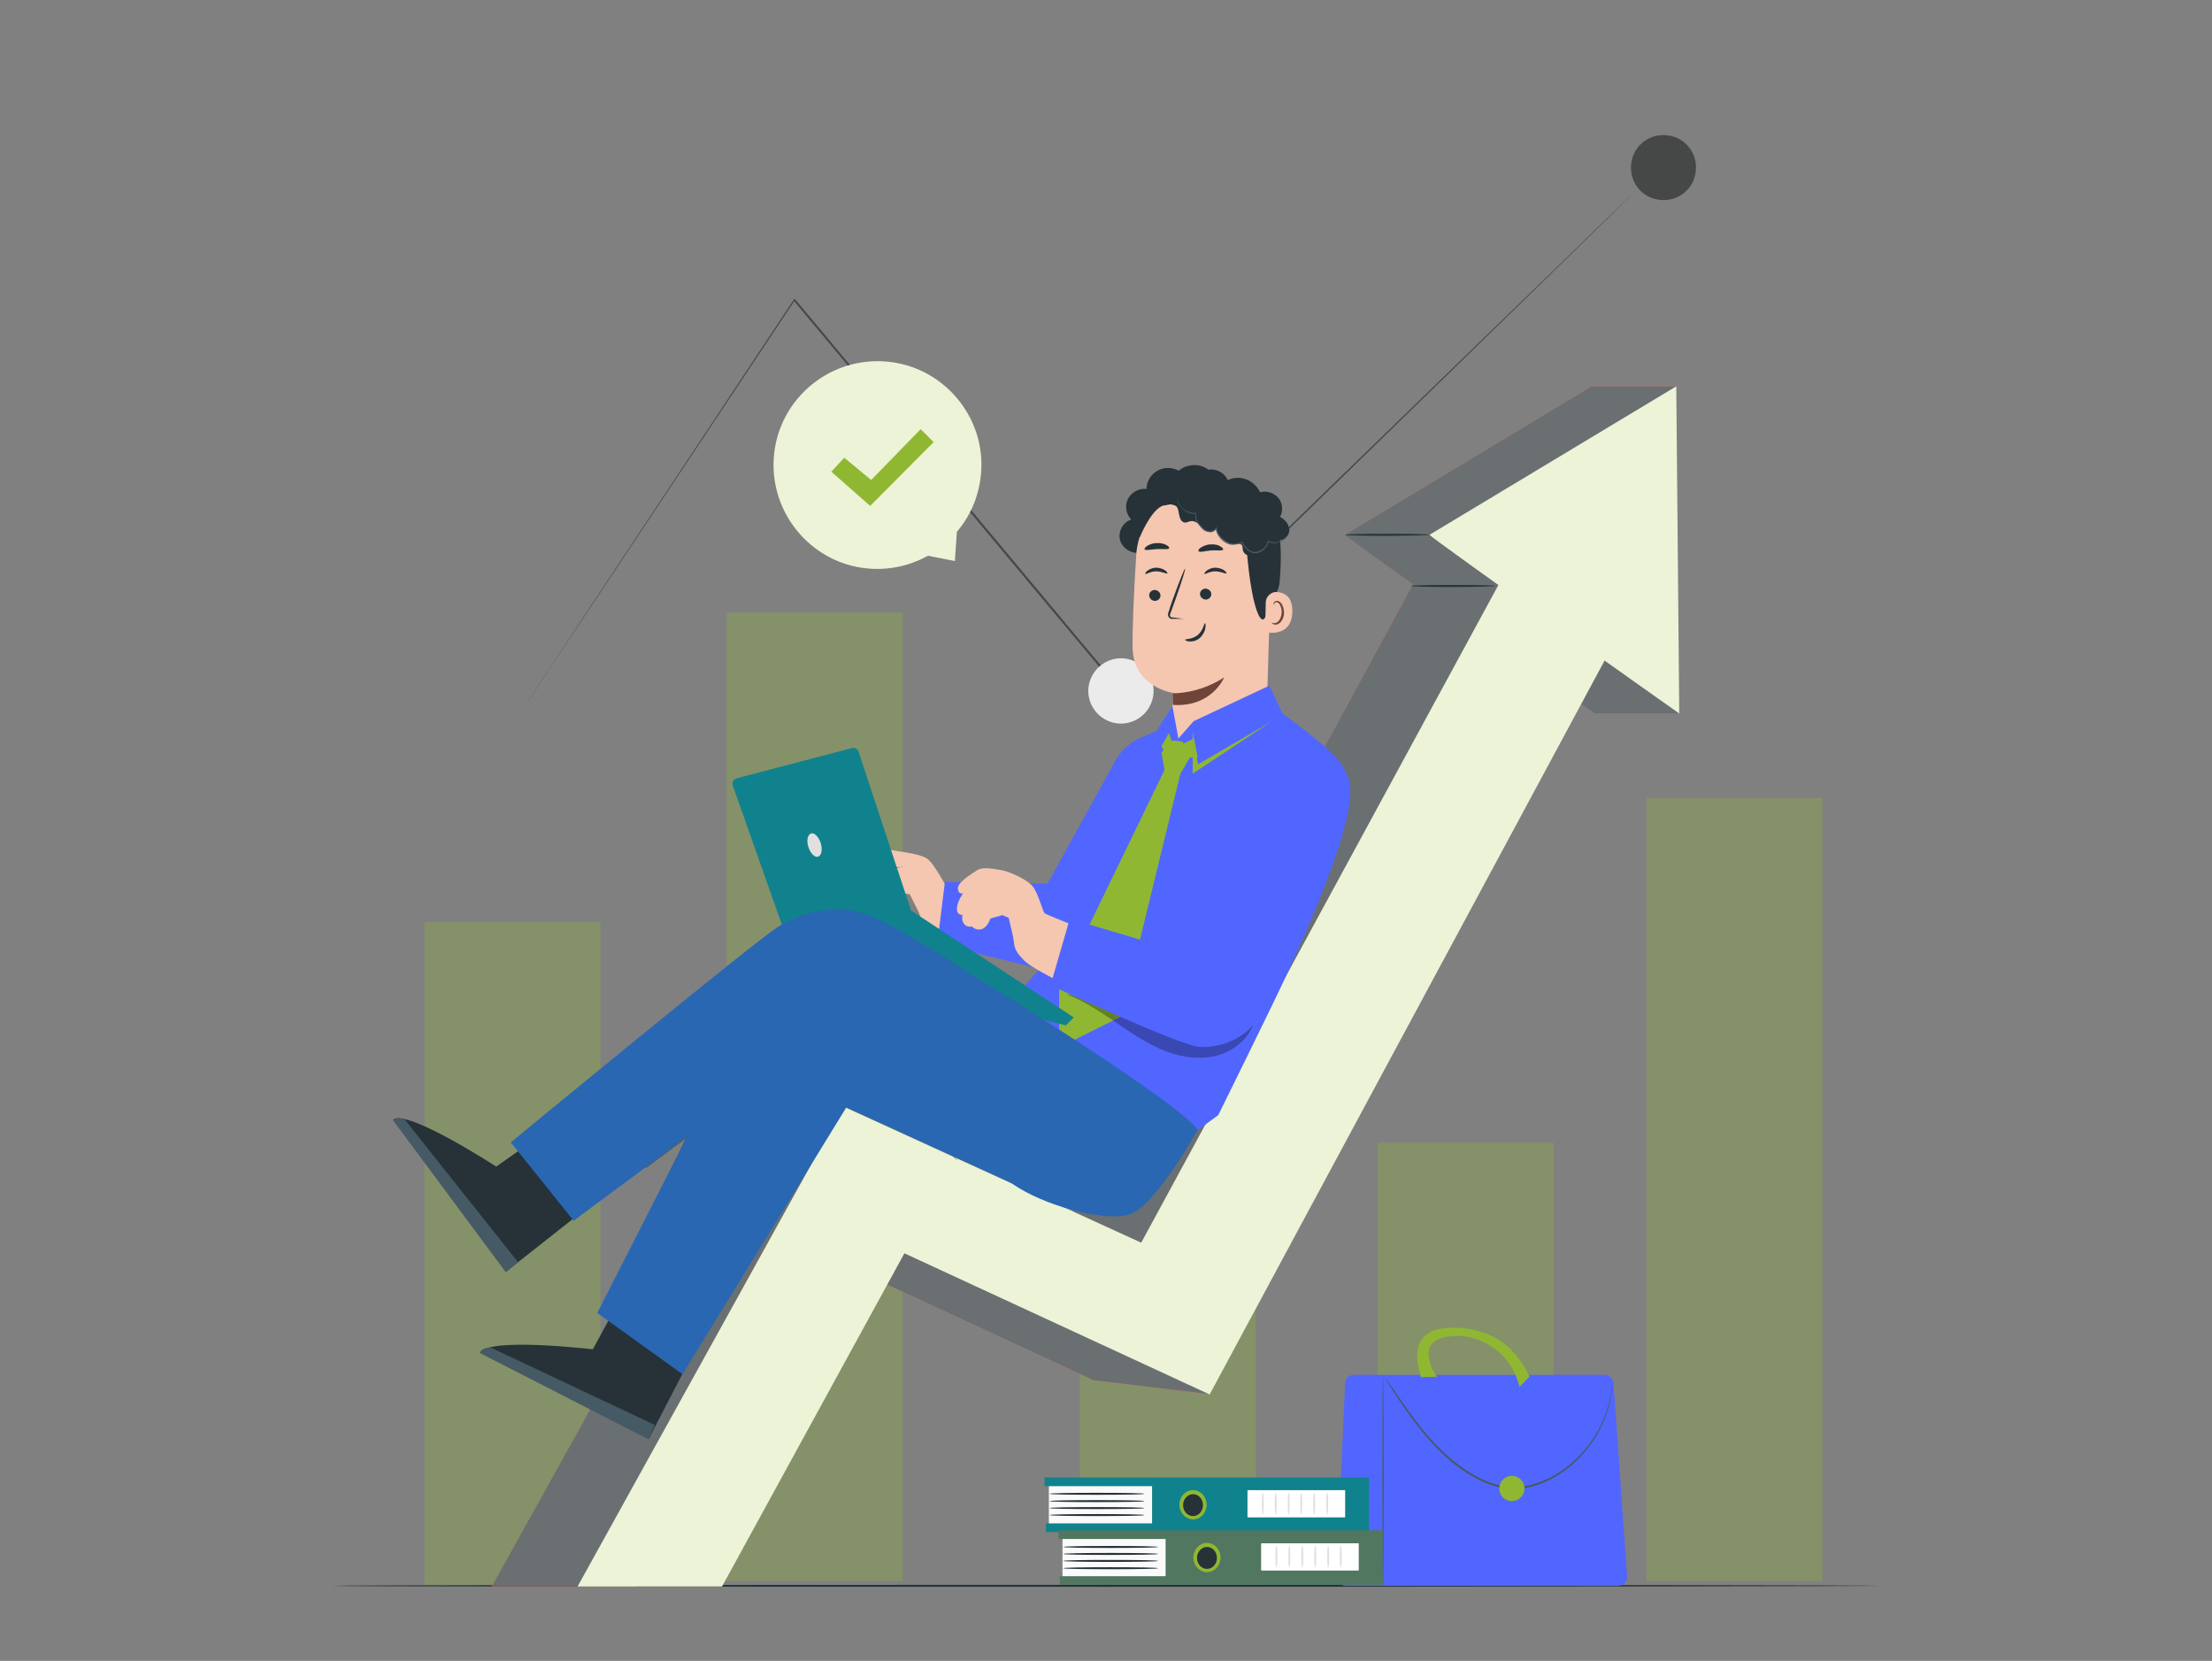<?xml version="1.0" encoding="UTF-8"?>
<svg id="Layer_1" xmlns="http://www.w3.org/2000/svg" version="1.1" viewBox="0 0 666 500">
  <rect x="0" y="0" width="666" height="500" fill="#808080" stroke="none"/>
  <!-- Generator: Adobe Illustrator 29.3.1, SVG Export Plug-In . SVG Version: 2.1.0 Build 151)  -->
  <defs>
    <style>
      .st0 {
        fill: #5166ff;
      }

      .st1 {
        opacity: .3;
      }

      .st1, .st2 {
        fill: #90b732;
      }

      .st3 {
        fill: #f5c6b0;
      }

      .st4 {
        fill: #263238;
      }

      .st5 {
        fill: #fff;
      }

      .st6 {
        fill: #ff725e;
      }

      .st7 {
        fill: #e0e0e0;
      }

      .st8 {
        fill: #517760;
      }

      .st9, .st10 {
        opacity: .3;
      }

      .st10 {
        isolation: isolate;
      }

      .st11 {
        fill: #ecf3d7;
      }

      .st12 {
        fill: #455a64;
      }

      .st13 {
        fill: #ebebeb;
      }

      .st14 {
        fill: #464747;
      }

      .st15 {
        fill: #6a6f72;
      }

      .st16 {
        fill: #2967b2;
      }

      .st17 {
        fill: #fafafa;
      }

      .st18 {
        fill: #6f4439;
      }

      .st19 {
        fill: #10828d;
      }
    </style>
  </defs>
  <path class="st1" d="M180.8,277.6h-53v199.5h53v-199.5Z"/>
  <path class="st1" d="M467.8,344h-53v132h53v-132Z"/>
  <path class="st1" d="M548.7,240.2h-53v235.8h53v-235.8Z"/>
  <path class="st1" d="M378.1,248.8h-53v227.2h53v-227.2Z"/>
  <path class="st1" d="M271.8,184.4h-53v291.6h53V184.4Z"/>
  <path class="st14" d="M495.8,54.1s-.3.3-.8.8c-.5.5-1.3,1.3-2.3,2.3-2,2-5.1,5-8.9,8.8-7.8,7.6-19.1,18.7-33.3,32.5-28.3,27.6-67.9,66.1-112.8,109.8l-.2.2-.2-.2c-8.9-10.6-18.1-21.7-27.6-33-25.4-30.4-49.4-59.3-70.8-84.9h.4c-25.1,37.7-46.3,69.6-61.3,92.1-7.5,11.2-13.4,20.1-17.4,26.2-2,3-3.6,5.3-4.6,6.9-.5.8-.9,1.4-1.2,1.8-.3.4-.4.6-.4.6,0,0,.1-.2.4-.6.3-.4.7-1,1.2-1.8,1-1.6,2.6-3.9,4.6-7,4-6.1,9.9-15,17.3-26.2,14.9-22.5,36.1-54.4,61.1-92.2l.2-.3.2.2c21.4,25.6,45.4,54.4,70.8,84.8,9.4,11.3,18.7,22.4,27.6,33h-.4c44.9-43.7,84.5-82.1,112.9-109.6,14.2-13.7,25.6-24.8,33.4-32.4,3.9-3.8,6.9-6.7,9-8.7,1-1,1.8-1.7,2.3-2.2.5-.5.8-.8.8-.8Z"/>
  <path class="st13" d="M347.2,209.6c.9-5.4-2.8-10.4-8.1-11.3s-10.4,2.8-11.3,8.1c-.9,5.4,2.8,10.4,8.1,11.3,5.4.9,10.4-2.8,11.3-8.1Z"/>
  <path class="st14" d="M510.4,52.6c1.2-5.3-2.1-10.6-7.4-11.7-5.3-1.2-10.6,2.1-11.7,7.4-1.2,5.3,2.1,10.6,7.4,11.7,5.3,1.2,10.6-2.1,11.7-7.4Z"/>
  <path class="st4" d="M566.2,477.4c0,.1-104.4.3-233.2.3s-233.2-.1-233.2-.3,104.4-.3,233.2-.3,233.2.1,233.2.3Z"/>
  <path class="st0" d="M405.1,477.4h82.1c1.6,0,2.8-1.3,2.7-2.9l-4.1-58.1c-.1-1.4-1.3-2.5-2.7-2.5h-75.4c-1.4-.1-2.6,1-2.7,2.5l-2.6,58.2c0,1.5,1.2,2.8,2.7,2.8Z"/>
  <path class="st12" d="M416.4,477.4c.1,0,.2-14.2.2-31.7s-.1-31.7-.2-31.7-.2,14.2-.2,31.7.1,31.7.2,31.7Z"/>
  <path class="st12" d="M417.4,415.4s0,0,.1.2c.1.2.2.4.4.7.4.6.9,1.4,1.6,2.5,1.4,2.2,3.4,5.3,6.2,9,2.8,3.7,6.2,7.9,10.9,11.9,2.3,2,5,3.8,7.9,5.4,2.9,1.5,6.2,2.8,9.8,3.1,3.5.3,7-.5,10.1-1.7,3.1-1.3,5.8-3,8.2-4.9,4.7-3.9,7.9-8.6,9.8-12.7,1.9-4.2,2.6-7.9,2.9-10.5,0-.6.1-1.2.1-1.7,0-.5,0-.9,0-1.3v-.8c0-.2,0-.3,0-.3s0,0,0,.3c0,.2,0,.5,0,.8,0,.3,0,.8,0,1.2,0,.5-.1,1.1-.2,1.7-.3,2.5-1.1,6.2-3,10.3-1.9,4.1-5.1,8.7-9.8,12.5-2.3,1.9-5.1,3.6-8.1,4.8-3,1.2-6.4,2-9.9,1.7-3.5-.3-6.7-1.5-9.6-3-2.9-1.6-5.5-3.4-7.8-5.3-4.6-3.9-8.1-8.1-10.9-11.8-2.8-3.7-4.8-6.7-6.3-8.9-.7-1-1.3-1.9-1.7-2.4-.2-.3-.3-.5-.4-.6-.1-.1-.2-.2-.2-.2Z"/>
  <path class="st2" d="M451.4,448.1c0,2.1,1.7,3.8,3.8,3.8s3.8-1.7,3.8-3.8-1.7-3.8-3.8-3.8-3.8,1.7-3.8,3.8Z"/>
  <path class="st2" d="M429.3,402c1.6-1.5,3.8-2,5.9-2.2,5.2-.5,10.8.6,15.3,3.1,4.5,2.6,7.8,6.8,10,11.5l-3,3.1c-1.2-4.9-3.9-9.1-8.1-11.9-4.2-2.8-8.6-4-13.6-3.2-1.1.2-2.8.6-3.7,1.3-1.9,1.4-2.2,2.9-1.9,4.9.5,3,1.3,4.3,2.5,5.9-2.2,0-2.7,0-4.9.1-.5-2.1-1.1-4.3-1.1-6.5,0-2.2.7-4.5,2.4-6Z"/>
  <path class="st17" d="M346.9,446.9h-31.1v12.3h31.1v-12.3Z"/>
  <path class="st19" d="M412.2,444.8h-97.7v2.6h97.7v-2.6Z"/>
  <path class="st19" d="M412.2,458.6h-97.3v2.6h97.3v-2.6Z"/>
  <path class="st19" d="M346.9,445.4v15.3h65.3v-15.3h-65.3Z"/>
  <path class="st4" d="M362.7,453c0,2.1-1.6,3.8-3.5,3.8s-3.5-1.7-3.5-3.8,1.6-3.8,3.5-3.8,3.5,1.7,3.5,3.8Z"/>
  <path class="st2" d="M359.2,457.4c-2.2,0-4.1-2-4.1-4.4s1.8-4.4,4.1-4.4,4.1,2,4.1,4.4c0,2.4-1.8,4.4-4.1,4.4ZM359.2,449.8c-1.6,0-3,1.5-3,3.3s1.3,3.3,3,3.3,3-1.5,3-3.3-1.3-3.3-3-3.3Z"/>
  <path class="st4" d="M344.6,456.1c0,.2-6.4.3-14.3.3s-14.3-.1-14.3-.3,6.4-.3,14.3-.3c7.9,0,14.3.1,14.3.3Z"/>
  <path class="st4" d="M344.6,454c0,.2-6.4.3-14.3.3s-14.3-.1-14.3-.3,6.4-.3,14.3-.3,14.3.1,14.3.3Z"/>
  <path class="st4" d="M344.6,451.9c0,.2-6.4.3-14.3.3s-14.3-.1-14.3-.3,6.4-.3,14.3-.3c7.9,0,14.3.1,14.3.3Z"/>
  <path class="st4" d="M344.6,449.7c0,.2-6.4.3-14.3.3s-14.3-.1-14.3-.3,6.4-.3,14.3-.3,14.3.1,14.3.3Z"/>
  <path class="st5" d="M405,448.6h-29.4v8.2h29.4v-8.2Z"/>
  <path class="st7" d="M380.2,456c-.2,0-.3-1.5-.3-3.3s.1-3.3.3-3.3.3,1.5.3,3.3c0,1.8-.1,3.3-.3,3.3Z"/>
  <path class="st7" d="M384.1,456c-.2,0-.3-1.5-.3-3.3s.1-3.3.3-3.3.3,1.5.3,3.3-.1,3.3-.3,3.3Z"/>
  <path class="st7" d="M388,456c-.2,0-.3-1.5-.3-3.3s.1-3.3.3-3.3.3,1.5.3,3.3-.1,3.3-.3,3.3Z"/>
  <path class="st7" d="M391.8,456c-.2,0-.3-1.5-.3-3.3s.1-3.3.3-3.3.3,1.5.3,3.3c0,1.8-.1,3.3-.3,3.3Z"/>
  <path class="st7" d="M395.7,456c-.2,0-.3-1.5-.3-3.3s.1-3.3.3-3.3.3,1.5.3,3.3c0,1.8-.1,3.3-.3,3.3Z"/>
  <path class="st7" d="M399.6,456c-.2,0-.3-1.5-.3-3.3s.1-3.3.3-3.3.3,1.5.3,3.3c0,1.8-.1,3.3-.3,3.3Z"/>
  <path class="st17" d="M351,462.8h-31.1v12.3h31.1v-12.3Z"/>
  <path class="st8" d="M416.4,460.7h-97.7v2.6h97.7v-2.6Z"/>
  <path class="st8" d="M416.4,474.5h-97.3v2.6h97.3v-2.6Z"/>
  <path class="st8" d="M351,461.3v15.3h65.3v-15.3h-65.3Z"/>
  <path class="st4" d="M366.9,469c0,2.1-1.6,3.8-3.5,3.8s-3.5-1.7-3.5-3.8,1.6-3.8,3.5-3.8c1.9,0,3.5,1.7,3.5,3.8Z"/>
  <path class="st2" d="M363.4,473.3c-2.2,0-4.1-2-4.1-4.4s1.8-4.4,4.1-4.4,4.1,2,4.1,4.4-1.8,4.4-4.1,4.4ZM363.4,465.7c-1.6,0-3,1.5-3,3.3s1.3,3.3,3,3.3,3-1.5,3-3.3-1.3-3.3-3-3.3Z"/>
  <path class="st4" d="M348.7,472.1c0,.2-6.4.3-14.3.3s-14.3-.1-14.3-.3,6.4-.3,14.3-.3c7.9,0,14.3.1,14.3.3Z"/>
  <path class="st4" d="M348.7,469.9c0,.2-6.4.3-14.3.3s-14.3-.1-14.3-.3,6.4-.3,14.3-.3,14.3.1,14.3.3Z"/>
  <path class="st4" d="M348.7,467.8c0,.2-6.4.3-14.3.3s-14.3-.1-14.3-.3,6.4-.3,14.3-.3,14.3.1,14.3.3Z"/>
  <path class="st4" d="M348.7,465.7c0,.2-6.4.3-14.3.3s-14.3-.1-14.3-.3,6.4-.3,14.3-.3c7.9,0,14.3.1,14.3.3Z"/>
  <path class="st5" d="M409.1,464.6h-29.4v8.2h29.4v-8.2Z"/>
  <path class="st7" d="M384.3,471.9c-.2,0-.3-1.5-.3-3.3s.1-3.3.3-3.3.3,1.5.3,3.3-.1,3.3-.3,3.3Z"/>
  <path class="st7" d="M388.2,471.9c-.2,0-.3-1.5-.3-3.3s.1-3.3.3-3.3.3,1.5.3,3.3c0,1.8-.1,3.3-.3,3.3Z"/>
  <path class="st7" d="M392.1,471.9c-.2,0-.3-1.5-.3-3.3s.1-3.3.3-3.3.3,1.5.3,3.3-.1,3.3-.3,3.3Z"/>
  <path class="st7" d="M396,471.9c-.2,0-.3-1.5-.3-3.3s.1-3.3.3-3.3.3,1.5.3,3.3-.1,3.3-.3,3.3Z"/>
  <path class="st7" d="M399.9,471.9c-.2,0-.3-1.5-.3-3.3s.1-3.3.3-3.3.3,1.5.3,3.3-.1,3.3-.3,3.3Z"/>
  <path class="st7" d="M403.7,471.9c-.2,0-.3-1.5-.3-3.3s.1-3.3.3-3.3.3,1.5.3,3.3-.1,3.3-.3,3.3Z"/>
  <path class="st11" d="M287.5,168.9l-8.1-1.6c-5.4,3-11.8,4.5-18.5,3.8-15.9-1.6-28.1-15.3-28-31.3.1-18.4,16.1-32.8,34.6-30.9,15.7,1.6,27.9,15,28,30.8,0,7.8-2.7,14.9-7.4,20.4h0s-.6,8.8-.6,8.8Z"/>
  <path class="st2" d="M250.3,142l3.9-4.2,8.1,6.7,14.9-15.3,3.9,3.9-19.1,19.2-11.7-10.3Z"/>
  <path class="st6" d="M504.7,116.3h-25.5l-74.3,44.7c.3.4,9,6.8,20.5,14.9l-107.6,198.1-90-39.8-79.7,143.3h43.6l54.9-100.3,82.6,38.3,35,4.2,94.8-219.8c11.9,8.4,21.1,14.9,21.1,14.9h25.5s-7.4-62.3-7.4-62.8,6.5-35.7,6.5-35.7Z"/>
  <path class="st15" d="M504.7,116.3h-25.5l-74.3,44.7c.3.4,9,6.8,20.5,14.9l-107.6,198.1-90-39.8-79.7,143.3h43.6l54.9-100.3,82.6,38.3,35,4.2,94.8-219.8c11.9,8.4,21.1,14.9,21.1,14.9h25.5s-7.4-62.3-7.4-62.8,6.5-35.7,6.5-35.7Z"/>
  <path class="st11" d="M173.9,477.6l80-144.5,89.7,41,115.7-213,34.4,18.1-129.5,240.6-91.9-42.5-54.9,100.3h-43.6Z"/>
  <path class="st11" d="M430.4,161c.8,1.2,75.2,53.8,75.2,53.8l-.9-98.5-74.3,44.7Z"/>
  <path class="st4" d="M430.4,161c0,.1-5.7.3-12.7.3s-12.7-.1-12.7-.3,5.7-.3,12.7-.3,12.7.1,12.7.3Z"/>
  <path class="st4" d="M450.3,176.4c0,.1-5.7.3-12.7.3s-12.7-.1-12.7-.3,5.7-.3,12.7-.3c7,0,12.7.1,12.7.3Z"/>
  <path class="st3" d="M259.1,265.6s-1.5.7-1.8-1.4c-.2-2.1,4.1-6.4,5.4-7.7,1.4-1.4,3.3-1.1,5.1-.7s8.9,1.1,11.2,2.6c2.4,1.5,6,9.1,6.7,9.5.8.4,23,1.5,23,1.5l-1,18.2s-21.9-4.2-26.2-6.9-3.8-3.8-5-6.3c-1.2-2.5-2.6-5.2-2.6-5.2l-2-.3-3.3,1.8s-.4,4.6-3.6,4.5l-1.6-.8s-1.1,1.2-2.3-.7c-1.2-1.9-1-2.3-1-2.3,0,0-1.3,1.6-2.6-.4s1.4-5.6,1.4-5.6Z"/>
  <path class="st18" d="M271.8,260.8c0,0-.8.5-2.1.4-.7,0-1.4-.1-2.3,0-.8,0-1.6.4-2.3,1.1-1.4,1.5-3,2.5-4.2,3-1.2.5-2.1.6-2.1.6,0,0,.8-.3,1.9-.9,1.2-.6,2.6-1.6,4-3,.3-.4.7-.7,1.2-.9.5-.2,1-.3,1.4-.3.9,0,1.7.1,2.3.2,1.3.2,2-.1,2.1,0Z"/>
  <path class="st18" d="M267.2,265.7c.1,0-.8,2.1-2.8,3.8-2,1.8-4.2,2.3-4.2,2.2,0-.1,1.9-.9,3.9-2.6,2-1.7,3-3.5,3.2-3.4Z"/>
  <path class="st18" d="M268,268.5c.1,0-.2,1.8-1.5,3.6-1.3,1.8-2.9,2.6-3,2.5,0-.1,1.3-1.1,2.5-2.8,1.2-1.7,1.7-3.3,1.9-3.3Z"/>
  <path class="st0" d="M335.3,230l-19.9,36-30.9-.5-2.3,18.6,31.9,7.8,13.1-14.4,8.1-47.4Z"/>
  <path class="st4" d="M342.9,166.4c-2.5.3-5.1-1.5-5.7-3.9-.6-2.5.9-5.3,3.4-6.1-1.6-1.6-2-4.2-1-6.2,1-2,3.4-3.3,5.6-3,0-2.2,1.3-4.4,3.3-5.5,1.9-1.1,4.4-1.1,6.4,0,2.4-2.1,6.4-2.3,8.9-.3,2.1-.4,4.5.7,5.6,2.6,1,1.9.7,4.5-.9,6.1"/>
  <path class="st3" d="M364.8,146.4h-1.1c-11.5.2-20.9,9.2-21.6,20.7-.7,10.7-1.2,22.4-1.1,28.1.4,11.8,12.2,13.4,12.2,13.4l-.7,14.2,1.4,10.8,27.3-12.3,1.5-51.5c.8-12.3-5.6-23-18-23.5Z"/>
  <path class="st18" d="M353.2,208.7s7.6.3,15.4-4.8c0,0-3.7,9.1-15.5,8.3v-3.5Z"/>
  <path class="st4" d="M346,179.2c0,.9.7,1.6,1.7,1.7.9,0,1.7-.7,1.7-1.6,0-.9-.7-1.6-1.7-1.7-.9,0-1.7.7-1.7,1.6Z"/>
  <path class="st4" d="M344.8,172.8c.2.2,1.5-.8,3.3-.8,1.8,0,3.2.9,3.4.6,0-.1-.1-.5-.7-.9-.6-.4-1.6-.8-2.7-.8-1.1,0-2.1.5-2.6.9-.6.4-.7.8-.6.9Z"/>
  <path class="st4" d="M361.3,178.8c0,.9.7,1.6,1.7,1.7.9,0,1.7-.7,1.7-1.6,0-.9-.7-1.6-1.7-1.7-.9,0-1.7.7-1.7,1.6Z"/>
  <path class="st4" d="M362.6,172.8c.2.2,1.5-.8,3.3-.8,1.8,0,3.2.9,3.4.6,0,0-.1-.5-.7-.9-.6-.4-1.6-.8-2.7-.8-1.1,0-2.1.5-2.6.9-.5.4-.7.8-.6.9Z"/>
  <path class="st4" d="M356.3,186.4c0-.1-1.1-.3-3-.5-.5,0-.9-.1-1-.4-.1-.3,0-.8.3-1.4.4-1.1.8-2.3,1.3-3.6,1.8-5.1,3.1-9.2,2.9-9.3-.2,0-1.8,4-3.6,9-.4,1.2-.9,2.4-1.2,3.6-.2.5-.5,1.1-.2,1.8.1.3.5.6.8.7.3,0,.6,0,.8,0,1.8,0,3,0,3,0Z"/>
  <path class="st4" d="M360.9,165.9c.2.5,1.8,0,3.7-.2,1.9-.1,3.5.2,3.7-.3,0-.2-.3-.6-1-1-.7-.4-1.7-.6-2.9-.5-1.1,0-2.1.5-2.8.9-.6.4-.9.9-.8,1.1Z"/>
  <path class="st4" d="M344.6,165.4c.4.4,1.9,0,3.7-.1,1.8-.1,3.3.2,3.7-.2.1-.2,0-.6-.8-1-.7-.4-1.8-.7-3-.6-1.2,0-2.3.5-2.9.9-.6.4-.8.9-.7,1.1Z"/>
  <path class="st4" d="M343.2,161.7s3-7.5,6.5-9.3c4.3-2.2,6.2,2.5,10.3,1.3,4.1-1.2,8.2-3.3,12.4-.2,4.7,3.4,2.6,5.9,2.9,11.1,1.6,21.2,5.6,27.2,6.5,17.1.1-1.1,3.1-2,3.5-6.7.5-6,.6-13.3-.9-17.6-1.2-3.6-3.3-6-7-8.7-5.9-4.2-13.9-4.1-19.3-3.5-5.4.6-15.7,7.1-15,16.3Z"/>
  <path class="st3" d="M381.1,181.4c0-1.8,1.6-3.3,3.4-3.2,2.2.2,4.7,1.4,4.6,5.9-.1,8.1-8.2,6.3-8.2,6.1,0-.2.1-5.5.2-8.9Z"/>
  <path class="st18" d="M382.7,187.3s.1.1.4.2c.2.1.6.2,1.1,0,.9-.3,1.6-1.6,1.7-3.1,0-.7-.1-1.4-.4-2-.2-.6-.6-1-1-1.1-.4-.1-.7.1-.8.4-.1.2,0,.4-.1.4,0,0-.2-.1-.1-.5,0-.2.1-.4.3-.5.2-.2.5-.2.8-.2.6,0,1.2.6,1.5,1.3.3.6.5,1.4.5,2.3,0,1.6-.9,3.1-2.1,3.5-.6.1-1,0-1.3-.2-.2-.2-.3-.4-.3-.4Z"/>
  <path class="st4" d="M380.6,165.8c-1,.7-2.1,1.5-3.4,1.6-1.3.1-2.7-.5-3-1.8-.1-.6,0-1.2-.4-1.6-.5-.5-1.3-.3-1.9-.2-2.3.3-5.1-2.2-5.8-4.5-.6.9-1.9,1.2-2.8.6s-1.3-.9-2-1.7c-.7-.8-1.7-1.5-2.8-1.3-.6,0-1.1.5-1.7.4-1.1,0-1.6-1.3-1.8-2.4s-.3-2.3-1.2-2.8c-.8-.5-1.9-.2-2.9,0-1,.2-2.2,0-2.5-1-.1-.5,0-1,.3-1.5,1.2-2,3.9-2.9,6.1-2.1.7-2.7,3.2-4.8,6-5.2,2.8-.3,5.7,1.1,7,3.5,1.7-1.6,4.1-2.3,6.4-1.8,2.3.5,4.2,2.1,5.2,4.2,2-.6,4.2.2,5.5,1.7,1.3,1.6,1.5,3.9.5,5.7,1.5.8,2.7,2.2,2.8,3.9,0,1.7-1.5,3.4-3.2,3,.7,1.3.2,3.1-1.1,3.8-1.2.8-3.1.4-3.9-.8"/>
  <path class="st12" d="M354.4,149.9s0,0,0,.1c0,0,0,.2,0,.4,0,.4.2.9.6,1.5.4.6,1,1.3,1.8,1.9.9.6,2,1,3.3.9v-.2c-.4.7-.3,1.5,0,2.2.3.7.9,1.3,1.4,2,.3.3.5.6.9.9.4.3.8.4,1.3.5.9,0,1.9-.2,2.6-1h-.3c.2,1.5,1.2,3.1,2.7,4.1.8.5,1.7.9,2.7.8.9,0,1.8-.3,2.6-.6h-.2c.5.9,1.1,1.7,2,2.4.8.6,1.9,1,2.8.7,1.9-.4,3.1-2.1,3.4-3.5h-.2c1,.6,2,.6,2.8.4.8-.2,1.5-.5,1.9-.9.5-.4.7-.7.9-1,.1-.3.2-.4.2-.4,0,0-.3.6-1.2,1.3-.5.3-1.1.7-1.9.8-.8.1-1.7,0-2.6-.4h-.2c0,0,0,0,0,0-.2,1.4-1.4,2.9-3.2,3.3-.9.2-1.8,0-2.6-.7-.8-.6-1.4-1.4-1.8-2.3h0c0-.1-.2,0-.2,0-.8.3-1.6.6-2.5.6-.9,0-1.7-.2-2.5-.8-1.4-.9-2.3-2.4-2.5-3.9v-.4c0,0-.3.3-.3.3-.5.7-1.5,1-2.3.9-.4,0-.8-.2-1.1-.4-.3-.2-.6-.6-.9-.9-.6-.6-1.1-1.2-1.4-1.9-.3-.7-.4-1.4-.2-2v-.2c0,0-.1,0-.1,0-1.2.1-2.4-.3-3.2-.8-.9-.5-1.4-1.2-1.8-1.8-.8-1.2-.7-2.1-.8-2Z"/>
  <path class="st4" d="M356.8,192.6c0-.3,2,0,3.8-1.4,1.7-1.4,1.9-3.6,2.2-3.6.1,0,.3.5.1,1.5-.1.9-.7,2.1-1.7,3-1.1.9-2.3,1.1-3.1,1-.8,0-1.3-.4-1.3-.5Z"/>
  <path class="st0" d="M299.2,307l15.4-17,12.9-38.9c2.6-6.7,4.9-15.3,8.1-21.7,1.6-3.1,4.2-5.6,7.4-7.1l5.5-2.4,3.3-5.2c-1.9,11.8,14.6,13.2,32.2-1.4,0,0,5.8,3.9,14,10.7,3.6,3,6.8,6.2,8.2,11.1,2.5,8.9-8.1,35.2-19.6,60-3.4,7.4-19.8,40.6-19.8,40.6l-5.9,4.3s-52.1-15.8-56.8-24.5l-4.7-8.7Z"/>
  <path class="st2" d="M355.6,232.1l-18,73.9-18.7,9.3v-18.1l32.4-66.8,4.4,1.6Z"/>
  <g class="st9">
    <path d="M321.2,299.4c5.1,1.9,9.7,5,14.2,8,4.5,3.1,9,6.2,14,8.4s10.6,3.3,16,2.2c5.4-1.1,10.3-4.8,12.1-9.9l-56.4-8.8Z"/>
  </g>
  <path class="st0" d="M348.4,219.7l4.6-7.1,1.8,9.7,4.6-5.2,22.8-10.7,4,8.5-25.2,14.9-7-.5-5.1-6-.5-3.6Z"/>
  <path class="st2" d="M356.1,223.3l-2.9-.4c-.8.9-2.7,2.7-3.5,3.6h0c.3,2,.7,3.9,1,5.9,1.6,0,3.3,0,4.8.4,1-1.7,1.7-3,2.7-4.7l-2.1-4.8Z"/>
  <path class="st2" d="M356.3,223.9l3.2-1.6,1.1,5.6-2.7.2-1.6-4.3Z"/>
  <path class="st2" d="M359.1,220.1v12.8l23.7-15.7-22.1,12.9-1.6-10Z"/>
  <path class="st2" d="M353.2,224l-1.3-3.3-2.2,4,.9,1.5,2.6-2.2Z"/>
  <path class="st19" d="M235.6,278.9l-15-42.5c-.3-.9.3-1.9,1.2-2.1l34.7-9.1c.9-.2,1.7.3,2,1.1l15.8,47.8,49,32.2-2.4,2.4-12.5-3.1-72.8-26.9Z"/>
  <path class="st7" d="M247.1,253.8c.6,1.9.3,3.7-.8,4.1-1,.3-2.3-1-2.9-2.9-.6-1.9-.3-3.7.8-4.1,1-.3,2.3,1,2.9,2.9Z"/>
  <path class="st3" d="M289.9,268.9s-1.3.6-1.5-1.4c-.2-1.8,4.2-4.5,5.9-5.6,1.6-1,5.1-.3,6.9,0,2.4.3,8,2.8,9.7,4.9,1.8,2.2,3,7.7,3.7,8.2.7.5,22.8,9.2,22.8,9.2l-5,17.6s-20.4-9-24-12.6c-3.6-3.6-2.8-4.5-3.4-7.3-.6-2.7-1.3-5.6-1.3-5.6l-1.9-.8-3.6,1s-.4,1.4-1.4,2.4c-1.1,1.3-3.1,1.2-4.2,0,0,0-1.8.6-2.7-1.4-.4-.8-.1-2.1-.1-2.1,0,0-1.6.3-1.7-1.7,0-2.2,1.8-4.7,1.8-4.7Z"/>
  <path class="st0" d="M394.1,223.4c6.2,1.2,10.3,6.7,11.6,13.5,1.8,9.7-20.5,55.6-24.6,65.6-4.4,10.6-14,12.9-19.7,12.7-5.6-.1-45.1-18.6-45.1-18.6l5.8-20,35.1,10.4,13.9-39.1"/>
  <path class="st12" d="M288.4,349.5c-.1.1-11.3-11.4-25.1-25.6-13.8-14.2-24.8-25.9-24.7-26,.1-.1,11.3,11.4,25.1,25.6,13.8,14.2,24.8,25.9,24.7,26Z"/>
  <path class="st10" d="M194.3,351.7s22-41.2,32.4-43.9c0,0-15,20.4-20,34.8l-12.4,9.2Z"/>
  <path class="st12" d="M243.3,302.8c0,0-1-.4-2.9-.6-1.9-.2-4.7.1-7.7,1.6-3.1,1.5-6.1,4.3-8.7,7.9-2.6,3.6-5.3,7.9-7.8,12.4-5,9.1-8.9,17.8-11.9,23.9-1.5,3.1-2.8,5.5-3.7,7.2-.4.8-.8,1.4-1.1,1.9-.3.4-.4.7-.4.7,0,0,0-.2.3-.7.2-.5.6-1.1,1-2,.8-1.7,2.1-4.2,3.6-7.3,3-6.1,6.8-14.8,11.8-24,2.5-4.6,5.2-8.8,7.9-12.4,2.7-3.6,5.8-6.5,9-8,3.1-1.5,6-1.8,7.9-1.5,1.9.2,2.9.8,2.9.8Z"/>
  <path class="st4" d="M192.5,380.4l-14,25.8s-31.3-3.7-34,1l50.8,26,21.1-40.7-23.8-12.1Z"/>
  <path class="st12" d="M195.2,433.2l2-4.2-49.4-23.3s-2.8-.2-3.3,1.6l50.8,26Z"/>
  <path class="st4" d="M173.4,334.3l-24,16.9s-26.4-17.2-31-14.2l34,45.8,36-28.4-15.1-20.2Z"/>
  <path class="st12" d="M152.4,382.9l3.6-2.9-34-42.8s-2.4-1.4-3.7,0l34,45.8Z"/>
  <path class="st10" d="M284.7,345.6s-28-21.3-34.7-29.6c-6.6-8.1-10.1-16-10.1-16l44.8,45.5Z"/>
  <path class="st16" d="M172.8,367.6l-19-23.7s73.3-60.4,80.2-64.7c5.2-3.3,15.9-7.6,26-4.2,10.1,3.4,27.2,15.2,33.5,19,6.3,3.8,61.2,37.8,67.1,46.1,0,0-11.9,21.6-19.8,25.2-6.1,2.8-23.8-1.4-34.1-7.7-10.3-6.3-57.6-46.8-57.6-46.8l-76.4,56.7Z"/>
  <path class="st16" d="M179.9,395.3l25.6,18.4,49.3-80.3,49.7,22.7-33.5-55.9s-27,.3-31.2-.2c-5.4-.6-15.4,8-20.8,18.5-4.7,9.1-39.2,76.8-39.2,76.8Z"/>
</svg>